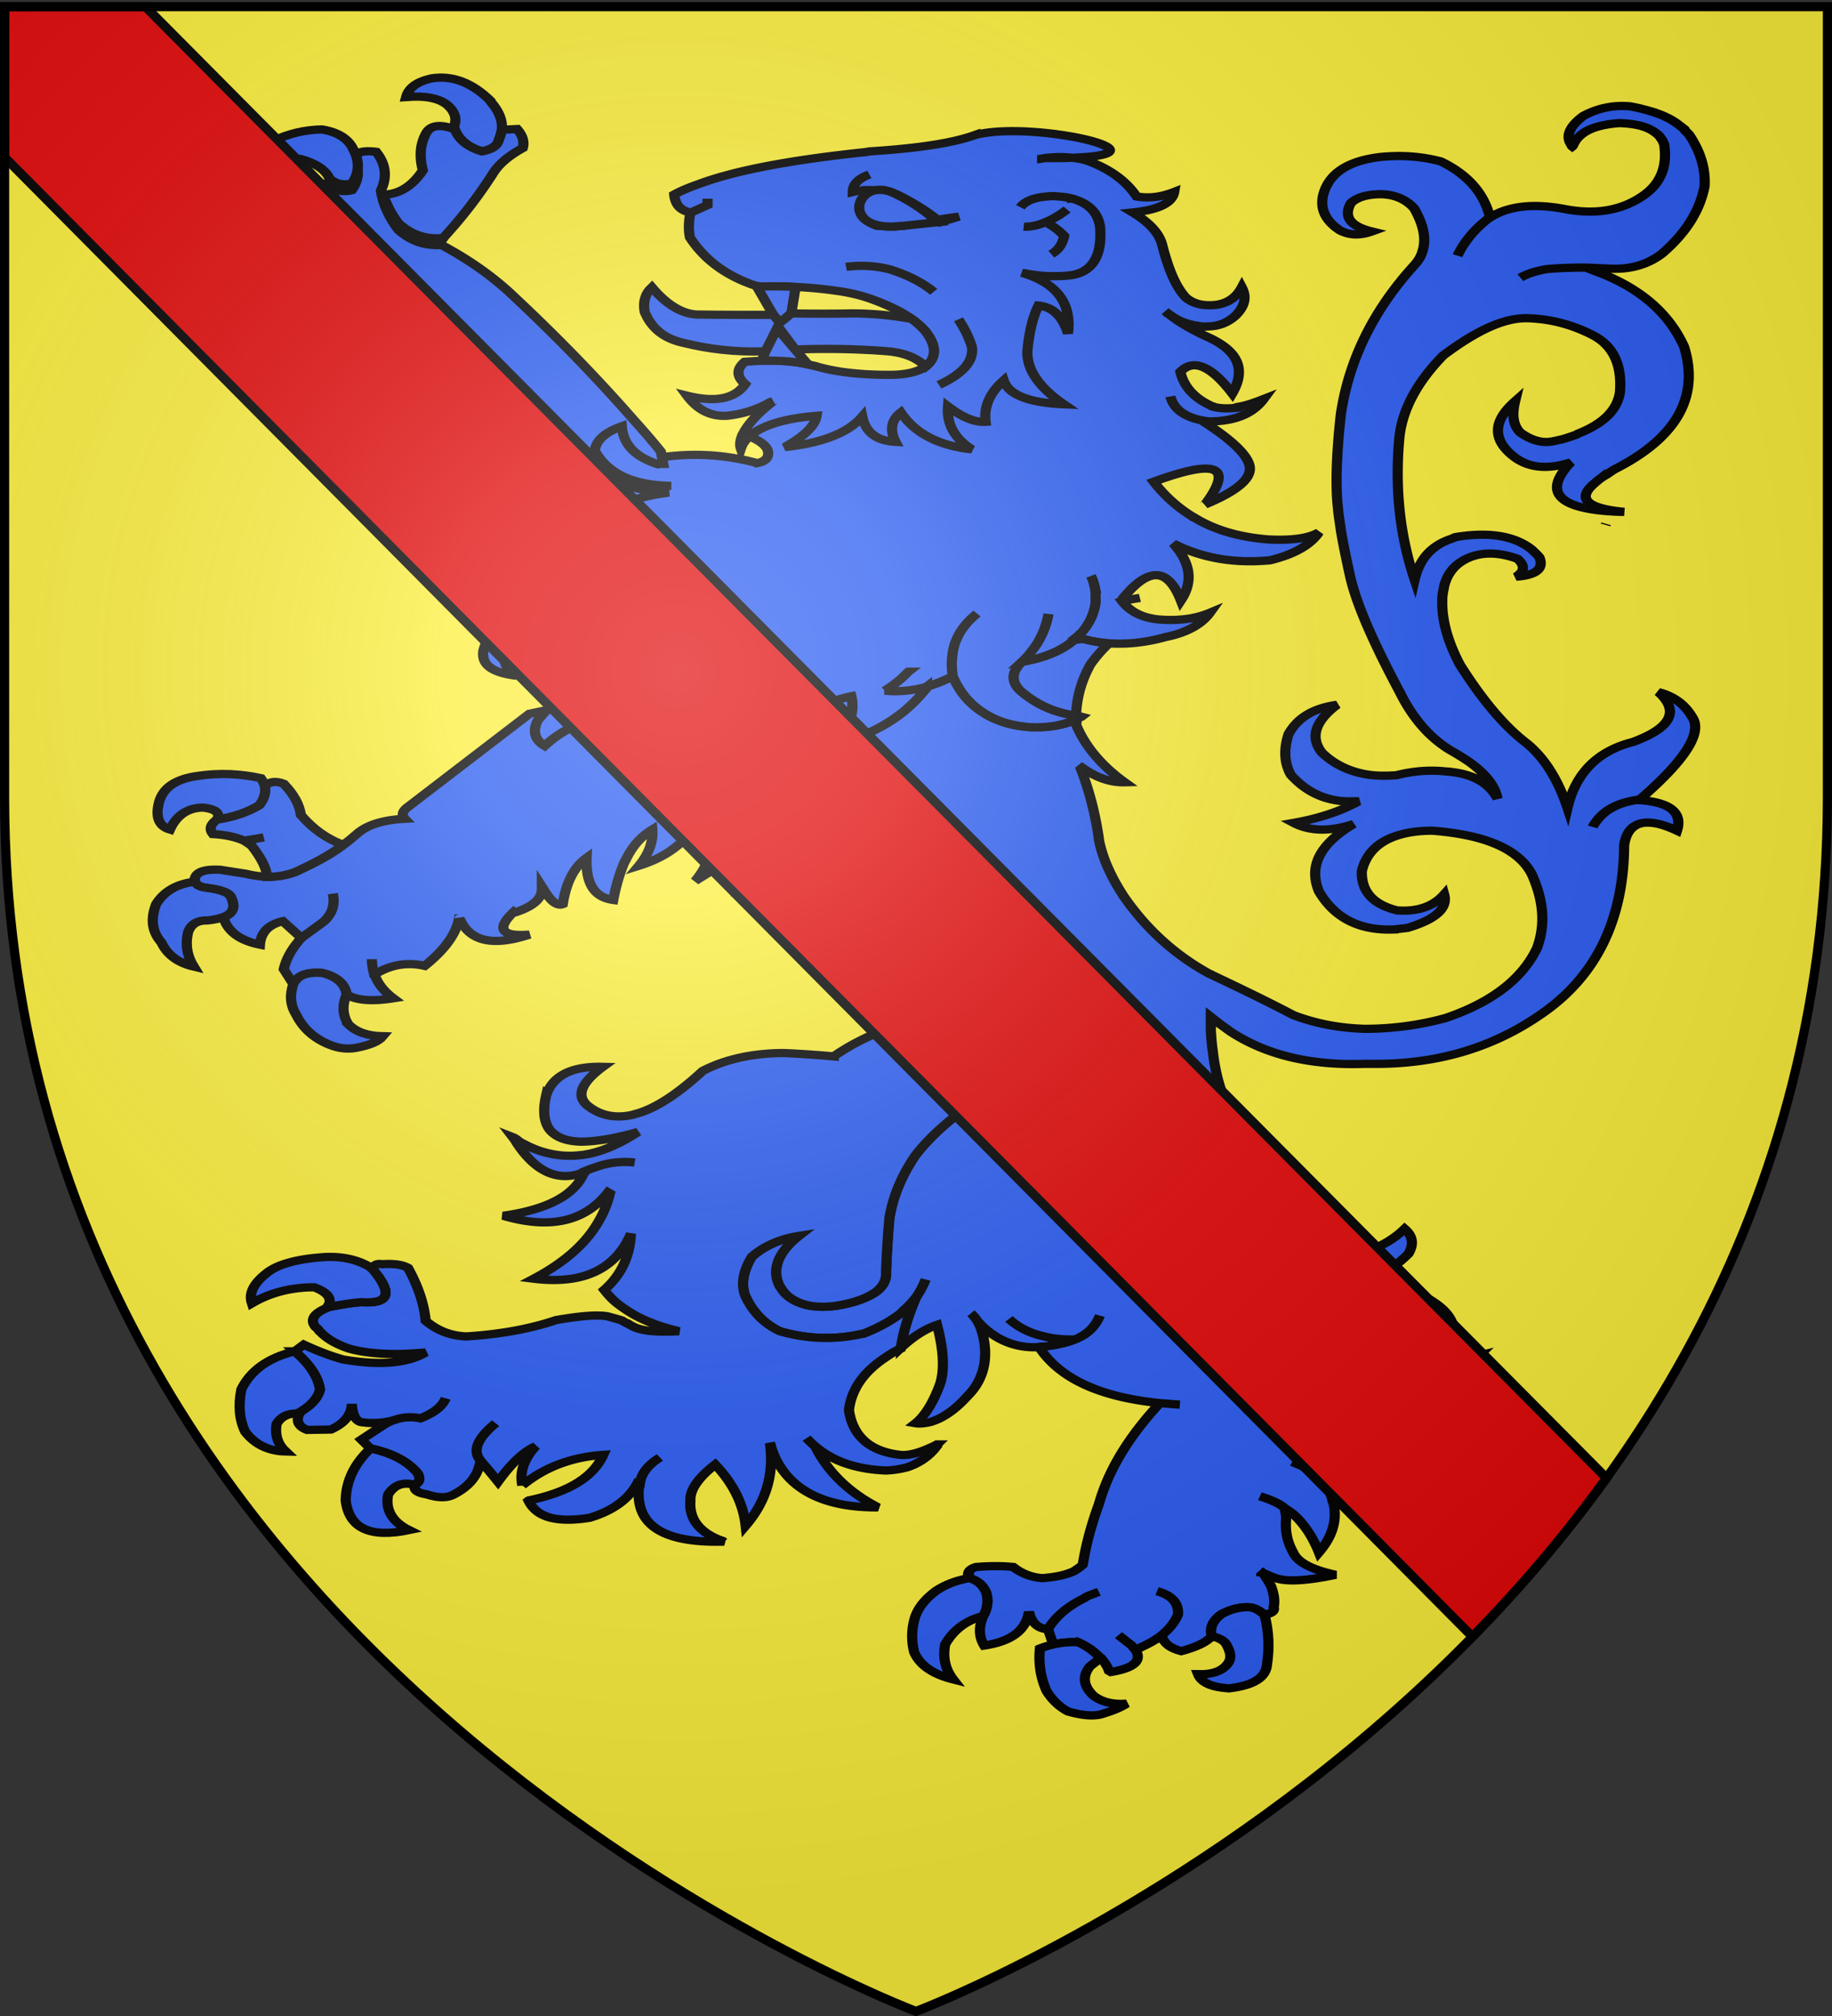 <svg xmlns="http://www.w3.org/2000/svg" xmlns:xlink="http://www.w3.org/1999/xlink" id="svg2" width="600" height="660" version="1.0"><rect width="100%" height="100%" fill="#333333" stroke="none"/><defs id="defs6"><g id="s-5"><g id="c-11"><path id="t-6" d="M0 0v1h.5L0 0z" transform="rotate(18 3.157 -.5)"/><use xlink:href="#t-6" id="use2144-19" width="810" height="540" x="0" y="0" transform="scale(-1 1)"/></g><g id="a-3"><use xlink:href="#c-11" id="use2147-4" width="810" height="540" x="0" y="0" transform="rotate(72)"/><use xlink:href="#c-11" id="use2149-7" width="810" height="540" x="0" y="0" transform="rotate(144)"/></g><use xlink:href="#a-3" id="use2151-9" width="810" height="540" x="0" y="0" transform="scale(-1 1)"/></g><g id="s-48"><g id="c-0"><path id="t-46" d="M0 0v1h.5L0 0z" transform="rotate(18 3.157 -.5)"/><use xlink:href="#t-46" id="use2144-0" width="810" height="540" x="0" y="0" transform="scale(-1 1)"/></g><g id="a-32"><use xlink:href="#c-0" id="use2147-6" width="810" height="540" x="0" y="0" transform="rotate(72)"/><use xlink:href="#c-0" id="use2149-9" width="810" height="540" x="0" y="0" transform="rotate(144)"/></g><use xlink:href="#a-32" id="use2151-4" width="810" height="540" x="0" y="0" transform="scale(-1 1)"/></g><g id="s-0"><g id="c-8"><path id="t-40" d="M0 0v1h.5L0 0z" transform="rotate(18 3.157 -.5)"/><use xlink:href="#t-40" id="use2144-4" width="810" height="540" x="0" y="0" transform="scale(-1 1)"/></g><g id="a-6"><use xlink:href="#c-8" id="use2147-46" width="810" height="540" x="0" y="0" transform="rotate(72)"/><use xlink:href="#c-8" id="use2149-4" width="810" height="540" x="0" y="0" transform="rotate(144)"/></g><use xlink:href="#a-6" id="use2151-3" width="810" height="540" x="0" y="0" transform="scale(-1 1)"/></g><g id="s"><g id="c"><path id="t" d="M0 0v1h.5L0 0z" transform="rotate(18 3.157 -.5)"/><use xlink:href="#t" id="use2144" width="810" height="540" x="0" y="0" transform="scale(-1 1)"/></g><g id="a"><use xlink:href="#c" id="use2147" width="810" height="540" x="0" y="0" transform="rotate(72)"/><use xlink:href="#c" id="use2149" width="810" height="540" x="0" y="0" transform="rotate(144)"/></g><use xlink:href="#a" id="use2151" width="810" height="540" x="0" y="0" transform="scale(-1 1)"/></g><g id="s-1"><g id="c-1"><path id="t-8" d="M0 0v1h.5L0 0z" transform="rotate(18 3.157 -.5)"/><use xlink:href="#t-8" id="use2144-5" width="810" height="540" x="0" y="0" transform="scale(-1 1)"/></g><g id="a-2"><use xlink:href="#c-1" id="use2147-0" width="810" height="540" x="0" y="0" transform="rotate(72)"/><use xlink:href="#c-1" id="use2149-1" width="810" height="540" x="0" y="0" transform="rotate(144)"/></g><use xlink:href="#a-2" id="use2151-1" width="810" height="540" x="0" y="0" transform="scale(-1 1)"/></g><g id="s-4"><g id="c-7"><path id="t-4" d="M0 0v1h.5L0 0z" transform="rotate(18 3.157 -.5)"/><use xlink:href="#t-4" id="use2144-1" width="810" height="540" x="0" y="0" transform="scale(-1 1)"/></g><g id="a-8"><use xlink:href="#c-7" id="use2147-08" width="810" height="540" x="0" y="0" transform="rotate(72)"/><use xlink:href="#c-7" id="use2149-8" width="810" height="540" x="0" y="0" transform="rotate(144)"/></g><use xlink:href="#a-8" id="use2151-17" width="810" height="540" x="0" y="0" transform="scale(-1 1)"/></g><g id="s-1-3"><g id="c-1-0"><path id="t-8-4" d="M0 0v1h.5L0 0z" transform="rotate(18 3.157 -.5)"/><use xlink:href="#t-8-4" id="use2144-5-8" width="810" height="540" x="0" y="0" transform="scale(-1 1)"/></g><g id="a-2-5"><use xlink:href="#c-1-0" id="use2147-0-5" width="810" height="540" x="0" y="0" transform="rotate(72)"/><use xlink:href="#c-1-0" id="use2149-1-5" width="810" height="540" x="0" y="0" transform="rotate(144)"/></g><use xlink:href="#a-2-5" id="use2151-1-4" width="810" height="540" x="0" y="0" transform="scale(-1 1)"/></g><g id="s-5-4"><g id="c-11-0"><path id="t-6-6" d="M0 0v1h.5L0 0z" transform="rotate(18 3.157 -.5)"/><use xlink:href="#t-6-6" id="use2144-19-5" width="810" height="540" x="0" y="0" transform="scale(-1 1)"/></g><g id="a-3-3"><use xlink:href="#c-11-0" id="use2147-4-8" width="810" height="540" x="0" y="0" transform="rotate(72)"/><use xlink:href="#c-11-0" id="use2149-7-5" width="810" height="540" x="0" y="0" transform="rotate(144)"/></g><use xlink:href="#a-3-3" id="use2151-9-1" width="810" height="540" x="0" y="0" transform="scale(-1 1)"/></g><g id="s-4-6"><g id="c-7-7"><path id="t-4-1" d="M0 0v1h.5L0 0z" transform="rotate(18 3.157 -.5)"/><use xlink:href="#t-4-1" id="use2144-1-8" width="810" height="540" x="0" y="0" transform="scale(-1 1)"/></g><g id="a-8-4"><use xlink:href="#c-7-7" id="use2147-08-9" width="810" height="540" x="0" y="0" transform="rotate(72)"/><use xlink:href="#c-7-7" id="use2149-8-7" width="810" height="540" x="0" y="0" transform="rotate(144)"/></g><use xlink:href="#a-8-4" id="use2151-17-3" width="810" height="540" x="0" y="0" transform="scale(-1 1)"/></g><radialGradient xlink:href="#linearGradient2893" id="radialGradient3163" cx="221.445" cy="226.331" r="300" fx="221.445" fy="226.331" gradientTransform="matrix(1.353 0 0 1.349 -77.63 -85.747)" gradientUnits="userSpaceOnUse"/><linearGradient id="linearGradient2893"><stop id="stop2895" offset="0" style="stop-color:white;stop-opacity:.314"/><stop id="stop2897" offset=".19" style="stop-color:white;stop-opacity:.251"/><stop id="stop2901" offset=".6" style="stop-color:#6b6b6b;stop-opacity:.125"/><stop id="stop2899" offset="1" style="stop-color:black;stop-opacity:.125"/></linearGradient><style id="style33" type="text/css">.Rand2,.Rand4,.Rand6{stroke:#202020;stroke-width:30}.Rand4,.Rand6{stroke-width:60}.Rand6{stroke-width:90}.Schwarz{fill:#000}.Blau{fill:#00f}.Gold{fill:#ffef00}.Silber{fill:#fff}</style></defs><g id="layer3" style="display:inline"><path id="path2855" d="M300 658.5s298.5-112.32 298.5-397.772V2.176H1.5v258.552C1.5 546.18 300 658.5 300 658.5z" style="fill:#fcef3c;fill-opacity:1;fill-rule:evenodd;stroke:none;stroke-width:1px;stroke-linecap:butt;stroke-linejoin:miter;stroke-opacity:1"/><g id="g3446" transform="matrix(-1 0 0 1 600 0)"><path id="rect2665" d="M0 0h600v660H0z" style="fill:none;stroke:none"/></g><g id="g10851" style="fill:#2b5df2;fill-opacity:1;stroke:#000;stroke-opacity:1;stroke-width:2.047;stroke-miterlimit:4;stroke-dasharray:none" transform="matrix(1.532 0 0 1.402 -155.426 -261.99)"><g id="layer1-1" style="fill:#2b5df2;fill-opacity:1;stroke:#000;stroke-opacity:1;stroke-width:2.047;stroke-miterlimit:4;stroke-dasharray:none"><g id="layer7" style="fill:#2b5df2;fill-opacity:1;stroke:#000;stroke-opacity:1;stroke-width:2.517;stroke-miterlimit:4;stroke-dasharray:none" transform="matrix(.854 0 0 .774 133.364 204.299)"><g id="g2866" style="fill:#2b5df2;fill-opacity:1;stroke:#000;stroke-opacity:1;stroke-width:2.443;stroke-miterlimit:4;stroke-dasharray:none" transform="matrix(1.042 0 0 1.018 -830.886 72.494)"><path id="path3707" d="M1167.505-53.103c-.116-.11-.116-.22-.116-.22-.343-.552-.686-.884-1.028-1.325-.116-.22-.229-.331-.229-.441-.457-.442-.8-.773-1.26-1.215-1.486-1.434-3.316-2.648-5.49-3.531-.115-.11-.343-.11-.457-.221-1.83-.662-3.66-1.325-5.835-1.766-4.003-.442-7.778.552-11.21 2.87-3.432 3.2-4.347 6.18-2.746 8.719 0 .11 0 .22.116.33.114-.11.114-.33.229-.44 1.371-3.864 5.032-5.96 11.095-6.512 2.632.11 4.804.551 6.407 1.324a9.155 9.155 0 0 1 3.203 2.539c.229.33.343.662.572.993.228.331.343.883.572 1.435.8 6.512-.801 11.478-4.805 15.01-5.147 4.525-11.439 5.96-18.989 4.194-7.55-1.766-13.498-.993-17.96 2.428h-.114c-3.432 3.201-6.064 6.954-7.78 11.369 1.716-4.415 4.348-8.168 7.78-11.369v-.11c-1.488-7.284-5.492-12.693-11.783-16.445-4.347-1.435-9.152-1.987-14.527-1.325-7.551 1.104-12.127 4.636-13.613 10.706-1.03 4.305.23 8.057 3.89 11.037 2.172 1.435 4.69 1.656 7.663.331-5.148-1.545-6.864-4.304-5.032-8.388 1.372-1.655 3.775-2.649 7.32-2.649 3.317.11 5.948 1.546 7.893 4.194 2.288 4.967 2.974 9.161 1.944 12.914-.343 1.435-1.03 2.76-1.944 3.973-9.838 13.355-15.672 28.034-17.617 44.148-1.144 12.693-1.258 21.964-.686 27.814.114 2.097.458 4.194.686 6.512.572 4.194 1.373 8.94 2.288 14.017 1.488 7.836 5.377 18.984 11.784 33.774 3.087 7.726 7.09 13.576 12.239 17.439 1.601 1.104 2.86 2.096 4.232 3.2 4.12 3.531 6.52 7.285 7.092 11.148-1.83-4.194-5.147-6.734-9.952-7.726-.8-.111-1.6-.33-2.402-.33-4.004-.553-8.007-.112-11.897 1.103-2.516.22-4.919.22-7.092-.221-4.347-.883-8.008-3.09-10.867-6.512-2.86-4.525-1.6-9.27 3.66-14.127-5.72.993-9.494 3.863-11.668 8.719-1.144 4.525-1.028 8.497.572 12.03 4.004 5.518 9.037 8.167 15.1 7.837h1.26c-.458.22-.801.552-1.26.771-4.004 2.54-8.808 4.415-14.413 5.63 3.888 2.539 8.693 2.648 14.413.331-8.122 5.85-10.867 12.472-8.35 19.977 3.774 7.947 9.837 11.81 18.416 11.258h.116c.114-.11.229-.11.456-.11.801-.112 1.489-.22 2.288-.331 6.864-2.54 9.724-5.851 8.808-9.934-2.63 3.643-6.52 5.187-11.323 4.746-5.72-1.767-8.58-5.518-8.465-11.589.686-3.642 2.288-6.401 4.69-8.389 2.86-2.318 6.979-3.642 12.24-3.642 12.812 1.215 20.82 5.518 23.908 12.913 2.86 7.837 3.316 15.01 1.258 21.854-3.546 9.16-10.867 16.115-21.963 20.75a60.278 60.278 0 0 1-19.447 3.2c-6.063-.22-11.782-1.545-17.159-4.084-6.634-4.303-13.382-8.277-19.79-12.029 0-.111-.228-.111-.228-.111-8.235-5.519-15.099-13.133-20.59-22.847-2.975-5.519-5.149-11.257-6.064-16.887v-.22c-.8-6.954-2.172-13.907-4.347-20.86l.344-.33c3.431 2.978 6.863 4.414 10.18 4.303-5.49-4.855-9.38-10.486-11.554-16.777-.115-.551-.115-.992-.115-1.655l-.57.11c-2.975 1.544-6.52 2.208-10.525 1.987-4.575-.442-8.236-1.876-11.323-4.415-3.204-2.539-5.605-6.07-7.208-10.706a32.252 32.252 0 0 1-6.176 3.09c0 .221-.115.333-.229.552-4.232 6.734-9.952 11.7-17.388 14.9a49.715 49.715 0 0 1-5.72 1.988c1.374-1.324 2.403-2.76 3.318-4.195 1.945-3.311 2.517-6.842 1.83-10.374-3.088.773-5.72 1.987-8.007 3.752-.915.663-1.716 1.545-2.517 2.428-4.575 4.746-4.575 9.602-.228 14.79-3.318.44-5.72-.332-7.436-2.429-.572-.772-1.03-1.545-1.373-2.428-.114-.33-.114-.44-.228-.662-1.487-4.526-.115-9.05 4.118-13.576.8-.884 1.601-1.655 2.516-2.428-7.32 2.648-11.553 6.954-12.468 13.133.572 2.98 1.83 5.851 3.775 8.39 0 .11.228.33.343.44.686.884 1.601 1.876 2.516 2.76l.115.11c-6.063-1.324-10.982-4.526-14.642-9.933-1.945-3.422-2.174-7.726-.572-13.134l.114-.11c.343-1.545 1.03-3.09 1.716-4.857l-8.808 5.96c-3.66 1.877-8.122 2.87-13.27 2.76h-.114a34.638 34.638 0 0 0-7.779 1.876c-4.461 1.544-8.236 4.194-11.439 7.836-2.402-1.766-2.974-4.414-1.601-7.615.686-.992 1.372-1.987 2.173-2.98l-4.233 1.105-29.17 27.592c-1.372 1.214-1.601 2.539-.8 3.531-4.805.332-8.58 1.545-11.21 4.195-1.145 1.214-2.174 2.318-3.547 3.531-3.088 2.98-7.092 5.519-11.553 8.058-2.174.992-4.462 1.435-6.75 1.435a23.47 23.47 0 0 1-4.575-.773l-.343-.11-6.292-1.215c-3.432-.22-5.49.441-6.063 2.207a2.599 2.599 0 0 0 0 1.325c.229.883.915 1.435 2.402 1.766 3.89.551 5.949 1.545 6.292 3.091 1.03 2.76.343 4.635-1.945 5.629 1.03 4.304 4.004 6.953 8.809 8.167.228-3.643 2.059-5.96 5.49-6.954l4.462 4.967 5.376-4.856c2.06-2.318 2.746-5.078 2.174-8.277.572 3.2-.115 5.959-2.174 8.277l-5.376 4.856c-2.288 3.091-3.66 6.182-4.233 9.27l2.288 4.416c1.03-2.65 3.317-3.643 6.978-3.311 3.546 1.103 5.49 3.31 5.834 6.401 2.402 1.767 6.177 2.097 11.21 1.104-2.402-2.208-3.889-4.636-4.575-7.395l-.115-.11c-.229-1.215-.457-2.65-.457-4.084 0 1.435.228 2.87.457 4.084l1.144-.221c3.432-2.318 7.207-2.98 11.096-1.877 4.805-4.745 7.55-9.491 8.236-14.016.115 0 .115 0 .115-.111 2.402 6.843 7.893 8.499 16.815 4.856-6.749.663-8.121-1.655-3.774-6.733.114.111.228.111.457.111 4.004-1.655 6.177-3.863 6.292-6.622v-.993c.114.22.343.551.343.772l.114.11c1.716 3.644 3.318 4.967 4.576 4.305.8-6.402 2.745-11.037 5.72-13.686-.23 7.616 1.83 11.7 6.405 12.473.687-4.415 1.602-8.167 2.746-11.37.114-.11.114-.33.229-.44 1.601-4.194 3.775-7.063 6.406-9.05.228 3.532-.801 7.174-3.203 10.706 4.575-1.767 8.236-4.415 11.096-8.057 2.173-3.423 3.088-7.174 2.974-11.258 4.69 8.499 4.461 16.444-.572 23.84l13.956-10.706a58.673 58.673 0 0 1 4.347-2.87c6.062-3.752 12.697-5.739 19.904-6.07-7.207.331-13.842 2.318-19.904 6.07a58.323 58.323 0 0 0-4.347 2.87c1.03 6.403 0 11.037-2.974 14.238 5.147.552 9.037-2.539 11.439-9.05.229-.552.343-.993.572-1.545-1.259 5.85.114 9.934 4.118 12.472a98.454 98.454 0 0 0 25.967 7.615c1.258.332 2.516.663 3.66 1.104.916.332 1.716.772 2.631 1.215 1.029.33 1.944.883 2.86 1.544 4.232 2.649 7.663 6.29 10.639 11.148 1.028-2.649.915-5.96-.343-9.823-1.716-2.647-3.777-4.855-6.064-6.843-1.488-1.103-2.975-2.096-4.46-2.87 1.487.773 2.974 1.767 4.46 2.87 2.287 1.988 4.348 4.196 6.064 6.843 1.258 3.863 1.371 7.174.343 9.823-.116 0-.23.11-.116.221-1.83 3.2-2.86 6.51-3.203 10.265-.114.551-.114 1.214-.114 1.765 0 2.32.114 4.746.456 7.175 1.602 3.422 2.288 6.511 1.945 9.381-.343 2.649-1.487 5.187-3.432 7.395-.229.22-.343.441-.686.772-6.52 5.408-11.325 10.817-14.757 16.225-3.432 6.18-5.49 12.472-6.291 18.652-.458 6.29-.687 11.7-.801 16.003.114 2.32-.686 4.305-2.517 5.96-1.83 1.544-4.461 2.87-8.122 3.752-3.203.772-6.177.772-8.693 0-2.86-.992-4.805-2.648-5.949-5.077-.457-.662-.686-1.656-.915-2.539-.8-4.304.915-8.609 5.262-12.804-4.576.884-8.35 2.98-11.325 6.182-2.059 4.194-2.63 8.057-1.601 11.477.114.442.343.773.457 1.216 1.83 4.303 4.462 7.394 7.893 9.381 6.406 2.318 13.156 2.648 19.79.773.115 0 .343 0 .458-.112 3.432-1.655 6.291-3.642 8.694-5.85.114-.22.343-.33.457-.551.115-.11.229-.331.343-.442 1.144-1.214 2.174-2.538 2.975-3.863.915-1.655 1.715-3.421 2.287-5.298-.572 1.877-1.372 3.643-2.287 5.298-1.945 5.408-3.089 10.375-3.661 14.9v.112c2.86-3.311 5.834-5.63 8.694-6.843 1.601 7.505 1.831 13.465.687 17.66-1.601 5.297-3.547 9.27-5.835 11.478 1.03.22 2.06 0 3.089-.221 2.974-.883 6.177-3.423 9.38-7.837 2.974-3.643 4.347-8.167 4.232-13.355-.115-2.87-.572-5.408-1.259-7.395-.229-.552-.456-1.104-.686-1.656-.458-.772-.916-1.544-1.487-2.096.571.552 1.028 1.324 1.487 2.096.343.552.686.994 1.144 1.545 3.66 4.304 8.007 6.511 12.926 6.402.229 0 .457 0 .8-.11.457-.112.801-.112 1.259-.112h.229c2.86-.44 5.262-1.104 7.206-2.096-2.86.11-5.49-.22-7.778-.993-3.203-.883-5.949-2.649-8.122-5.077 2.172 2.427 4.919 4.194 8.122 5.077 2.288.772 4.919 1.104 7.778.993 3.089-1.545 4.92-3.974 5.949-7.064-1.03 3.09-2.86 5.519-5.949 7.064-1.944.992-4.346 1.656-7.206 2.096h-.23c-.455 0-.8 0-1.257.112 4.918 9.381 14.642 14.9 29.054 16.666 1.488.11 3.204.33 4.805.441-1.6-.111-3.317-.332-4.805-.441-7.55 10.043-12.354 19.866-14.642 29.91-1.716 5.74-3.089 11.81-3.888 17.992-.572.662-1.26 1.214-2.06 1.875-.572.332-1.029.552-1.6.772-1.602.664-3.661 1.104-6.064 1.325-2.516-.22-4.92-1.325-6.979-3.311-2.63-.331-5.604-.331-8.922 0-1.716.662-2.288 1.766-1.716 3.31 1.944.553 3.317 1.987 4.118 4.195.572 2.319.344 4.415-.456 6.512-.116.22-.116.33-.23.552-1.143 3.2-1.029 6.18.23 8.718 6.52-1.214 10.066-4.525 10.751-10.044.572 3.2 2.06 4.856 4.233 5.187h.343c1.831-3.752 4.804-6.842 8.695-9.16.456-.442 1.028-.773 1.6-.994.688-.33 1.373-.662 1.945-.883-.572.221-1.258.552-1.945.883-.572.221-1.144.552-1.6.994-3.89 2.317-6.864 5.407-8.695 9.16l1.26 4.526a18.264 18.264 0 0 1 5.948-.663c2.402 1.325 4.118 2.98 5.49 4.856.115 0 .115.111.23.111.686 1.104 1.37 2.208 1.715 3.532l.457.331c5.49-1.104 7.55-3.311 5.948-6.512-.114 0-.114-.22-.229-.33-.228-.332-.456-.663-.686-.994l-3.203-3.09 3.203 3.09c.229.332.456.663.686.993.116.11.116.331.229.331l.458-.33c2.172-1.215 4.118-2.429 5.604-3.864 1.944-1.876 3.317-3.973 4.119-6.291.228-3.421-1.488-5.74-5.033-6.953 3.546 1.214 5.262 3.532 5.033 6.953-.8 2.319-2.173 4.415-4.12 6.291l.344.442c0 .22.229.551.344.883.8 1.544 2.173 2.538 4.232 3.2 3.66-1.215 6.064-2.649 7.32-4.416-.571-2.427.23-4.634 2.288-6.51 1.945-1.325 4.119-2.097 6.292-2.097 1.373 0 2.745.772 4.004 2.207h.114c1.716-.331 2.517-1.104 2.174-2.207.343-2.096 0-4.084-.572-6.07-.115-.222-.115-.441-.23-.553-.456-.992-.914-1.986-1.486-2.98-.229-.22-.458-.551-.687-.771 0-.112-.115-.332-.228-.442l-.116-.11.116.11c.114.11.228.221.228.442.228 0 .344.22.572.331.8.331 1.372.773 2.173 1.104.343.22.687.33 1.03.44 2.63.993 7.32.663 14.07-1.104-5.835-1.544-9.152-3.751-10.182-6.622-1.371-2.979-1.943-6.18-1.715-9.601v-1.436c-.115-.552-.228-1.323-.343-2.096-.916-1.104-2.86-2.319-5.949-3.532 3.089 1.214 5.033 2.428 5.948 3.532.688.552 1.373 1.104 2.06 1.766 2.403 2.649 4.575 6.402 6.177 11.368 3.432-4.966 4.575-10.153 3.317-15.452 0-.11 0-.11-.116-.22-.114-.551-.228-1.103-.456-1.655-.457-1.988-1.488-3.643-2.975-5.299-1.487-1.655-3.66-2.979-6.176-4.194 2.515 1.215 4.69 2.539 6.176 4.194 1.486 1.656 2.516 3.311 2.975 5.3.228.551.343 1.103.456 1.655.116.11.116.11.116.22 3.888 1.655 7.663 2.096 11.44 1.215 4.23-1.768 7.32-3.753 9.035-6.07-2.63.44-5.032.44-7.092.44-.115-.22-.115-.22-.115 0-3.546-.44-6.52-1.545-9.15-3.2l-.459-.442c-.114-.11-.114-.11-.227-.11a13.373 13.373 0 0 1-2.174-2.319c-1.944-2.318-2.86-4.967-2.745-8.166l.229-.442c5.72 1.435 10.638 5.408 14.87 11.92 2.517-5.407-1.486-12.692-12.24-21.962 4.349.772 7.665 2.207 9.724 4.525 1.832-1.766 2.06-3.752 1.03-5.959-2.06-4.747-5.606-8.058-10.41-10.045 5.032 1.987 9.95 3.311 14.87 4.194 1.373.332 2.745.552 4.232.664 7.893.11 12.812-2.32 14.415-7.175a140.742 140.742 0 0 1-5.948 1.656h-.572c-4.462.773-7.894.552-10.525-.663-.228-.11-.343-.331-.571-.331-4.805-2.318-8.008-5.63-9.608-10.044 3.203-2.32 6.748-2.87 10.523-1.656 4.69 2.096 8.007 4.855 9.723 8.388 2.173-5.407.344-10.154-5.375-14.236-.345-.332-.688-.442-1.03-.664-6.52-2.87-13.498-3.2-20.82-.772 7.665-3.09 13.385-7.063 17.16-11.809 1.372-2.87 1.03-5.299-.916-7.395-4.232 5.077-10.524 8.167-18.76 9.603-5.262 0-9.494-.884-12.926-2.871 6.863-1.656 10.524-5.629 10.983-11.589-.345.22-.458.441-.688.773-.229.22-.456.33-.8.662-3.204 2.76-6.979 4.195-11.44 4.195h-1.028c-1.03-.111-2.174-.22-3.203-.441-5.492-2.87-8.58-6.733-9.38-11.81 3.316 3.863 7.778 5.96 13.04 6.182 3.203-.333 5.491-1.325 6.748-2.98.23-.331.458-.664.572-1.104-2.059.22-4.003 0-5.834-.552-7.32-2.207-13.27-10.045-18.188-23.29v-.33.111c0 .11 0 .11.114.22 4.004 6.402 9.152 9.271 14.987 8.167-2.746-2.98-5.033-6.843-6.75-11.478-1.83-4.635-2.973-10.044-3.545-16.224-.23-1.876-.344-3.863-.458-5.96v-4.083l2.173 2.097c.916.772 1.83 1.655 2.745 2.428 8.58 6.842 19.219 9.933 32.03 9.381H1091.086c15.22.218 28.717-4.528 40.385-14.462 13.383-11.147 20.133-28.033 20.247-50.329.457-3.863 1.944-6.07 4.575-6.622 2.06-.331 4.692.331 8.123 2.318 1.373-5.298-1.601-8.388-8.808-9.05h-.114c-.116-.11-.345-.11-.458-.11-4.575.772-7.893 2.869-9.952 6.29-.343.552-.686 1.104-.915 1.766.229-.662.572-1.214.915-1.766 2.06-3.422 5.377-5.518 9.952-6.29.115-.111.343-.111.458-.111 10.867-11.59 15.098-19.757 12.583-24.393-1.716-3.642-4.348-6.181-8.123-7.395 5.148 5.63 3.088 10.597-6.176 14.79-8.465 2.648-13.727 9.27-15.672 19.535-2.288-8.498-5.605-15.011-9.952-19.315-5.376-5.078-10.638-12.913-15.9-23.178-2.975-6.953-4.347-13.244-4.232-19.094 0-1.434.228-2.759.457-4.083v-.11c.8-3.753 2.516-6.292 5.147-7.947 3.548-2.208 7.779-2.208 12.469-.11 1.83 1.986 1.716 3.752-.343 5.297 4.803-.441 6.748-2.318 5.604-5.74-.572-.882-1.258-1.655-1.945-2.427-4.004-3.863-9.95-5.188-17.845-3.643-.114.11-.229.11-.458.11-.227.111-.571.332-.8.442-4.92 1.987-7.779 6.07-8.923 12.141-3.546-13.024-4.803-27.04-3.66-42.162.687-8.057 4.119-16.224 10.524-24.281 8.123-7.505 14.756-11.258 20.363-11.037 5.49.22 10.638 1.876 15.67 5.077 4.92 3.2 6.98 8.94 6.407 16.997-.687 5.187-4.004 9.16-9.839 12.03-.343.11-.456.331-.686.442-1.03.441-2.288.993-3.66 1.435-.572.11-1.144.33-1.716.441-2.631.773-5.377-.22-8.008-2.538-1.716-2.098-2.059-5.188-1.258-9.272-5.148 5.63-5.491 10.927-.915 15.783 3.66 3.974 8.464 4.636 14.299 2.318-6.407 8.278-3.548 13.245 8.694 14.459 1.258.11 2.63.22 4.118.22-9.266-1.103-11.554-4.083-6.864-8.719a13.575 13.575 0 0 1 2.632-2.318c.8-.662 1.487-1.324 2.403-1.876 14.527-9.271 19.904-21.301 16.243-35.98-3.317-9.162-9.494-16.336-18.76-21.192-1.487-.773-3.089-1.435-4.805-2.318-3.316 0-6.406.11-9.379.442-2.745.552-4.804 1.435-6.407 2.538 1.602-1.103 3.66-1.986 6.407-2.538 2.975-.331 6.063-.442 9.38-.442 1.944.11 4.003.221 6.063.331 4.804.221 8.923-1.324 12.24-4.525 5.604-5.96 9.036-12.582 10.18-19.977.229-4.965-.915-9.932-3.546-14.899z" style="fill:#2b5df2;fill-opacity:1;stroke:#000;stroke-width:2.443;stroke-opacity:1;stroke-miterlimit:4;stroke-dasharray:none"/><path id="path3709" d="M995.802-53.324c-5.49 2.429-13.956 3.974-25.395 4.857-.343.11-.686.11-.915.22h-.114c-17.845 2.318-31.23 5.409-40.037 9.492-2.288.994-4.233 1.987-5.834 3.09.228 2.98 1.487 4.747 3.889 5.299v.11l4.118-2.318v-1.876 1.876l-4.118 2.318c-.458 2.76-.458 5.187-.115 7.284 3.547 6.733 8.923 11.59 16.13 14.459h.114l.115.11c3.203-.11 6.291-.11 9.037.11a82.55 82.55 0 0 1 10.18 1.215h.115c2.974.552 5.49 1.324 7.778 2.318 4.004 1.765 7.322 3.752 9.838 5.96 1.258 1.103 2.288 2.317 3.203 3.531 2.746 4.305 2.86 7.837.115 10.596-.23.11-.344.22-.458.331-1.601 1.214-4.233 2.097-8.236 2.097-7.207 0-13.155-.883-17.617-2.538-.572-.221-1.258-.331-1.944-.552-3.089-.883-6.864-1.214-11.096-1.104-1.259.11-2.746.22-4.118.331-2.06 2.208-1.945 4.415.114 6.622-2.402 4.305-7.092 5.519-13.956 3.422 2.517 4.194 5.605 6.18 9.495 5.96 3.431-.442 7.092-1.656 10.524-4.084l.686-.33c-.229.11-.457.22-.457.551-3.547 3.421-5.834 6.622-6.864 9.381v.11c-.114 0-.114 0-.114.111-.458 1.435-.687 2.76-.344 3.974.344-1.325 1.03-2.539 2.06-3.643 2.974-3.2 8.35-5.297 16.129-6.07-.343 2.98-2.974 6.07-7.665 9.271 9.152-1.214 15.329-4.304 18.646-9.05.801 4.746 3.432 7.174 8.008 7.505-1.487-3.532-1.03-6.512 1.258-8.72 3.318 6.071 8.923 9.824 17.043 10.927-4.118-3.2-6.062-7.395-5.72-12.692 3.548 3.31 6.521 4.746 9.038 4.525-.458-4.525 1.03-8.609 4.347-12.251 1.144 4.194 5.948 6.622 14.414 7.063-6.291-5.297-9.037-10.706-8.695-16.224.458-5.629 1.373-9.933 2.631-13.024 3.432.442 5.72 3.09 7.093 8.278.915-9.05-2.745-15.01-11.096-17.99 2.403.551 4.804.993 7.092.993 1.487 0 2.86 0 4.347-.22 4.804-.663 7.435-4.636 7.435-11.92 0-1.436 0-2.76-.343-3.864v-.11c-.8-3.311-2.86-5.519-6.063-6.733-.114-.11-.343-.11-.457-.11 0-.11-.228-.11-.228-.11-.687-.221-1.26-.332-2.06-.442-.572-.11-1.258-.11-1.944-.22-4.003.11-6.749 1.103-8.123 3.31 1.373-2.207 4.12-3.2 8.123-3.31.687.11 1.372.11 1.944.22.8.11 1.373.22 2.06.441 0 0 .228 0 .228.11.115 0 .344 0 .457.111 3.203 1.214 5.262 3.422 6.063 6.733v.11c.343 1.104.343 2.428.343 3.863 0 7.285-2.63 11.258-7.435 11.92-1.487.22-2.86.22-4.347.22-2.288 0-4.69-.44-7.092-.992 8.351 2.98 12.01 8.94 11.096 17.99-1.373-5.187-3.66-7.836-7.093-8.278-1.258 3.09-2.172 7.395-2.63 13.024-.344 5.518 2.403 10.927 8.694 16.224-8.465-.441-13.27-2.87-14.414-7.063-3.317 3.642-4.805 7.726-4.347 12.25-2.517.222-5.491-1.213-9.037-4.524-.343 5.297 1.601 9.492 5.72 12.692-8.122-1.103-13.728-4.856-17.044-10.926-2.288 2.207-2.745 5.187-1.258 8.719-4.576-.331-7.207-2.76-8.008-7.505-3.317 4.746-9.494 7.836-18.646 9.05 4.69-3.2 7.322-6.291 7.665-9.271-7.779.773-13.155 2.87-16.13 6.07 2.746 1.435 4.233 2.98 4.462 4.526.229 1.876-.687 2.98-2.631 3.421a38.941 38.941 0 0 0-4.805-1.324c-5.834-1.325-11.553-1.435-17.273-.552-.229 0-.343 0-.457.11-.458 0-.916 0-1.259.11-5.605-2.207-8.35-5.96-8.694-11.257-4.804 2.097-7.092 5.187-6.406 9.381 3.089 6.622 8.923 9.934 17.731 10.265h.572-.572c-11.782 1.876-19.103 6.843-21.963 14.9-3.317 5.297-8.122 4.746-14.3-1.656.344.883.916 1.876 1.374 2.649 1.601 2.87 3.431 5.408 5.376 7.726h.114a40.163 40.163 0 0 0 8.809 7.505c-.115-4.084 1.258-7.284 4.118-9.712-2.86 2.428-4.233 5.628-4.118 9.712-.344 4.305-2.288 7.505-5.949 9.713-3.66 2.318-6.749 2.097-9.38-.331-.343-.331-.572-.663-.915-.883-.8-1.104-1.03-2.318-.343-3.753l-3.203-1.104c-.8.883-1.373 1.987-1.83 3.312-.344 2.097-.344 3.973 0 5.518.571 2.428 1.944 4.194 4.003 5.629.801.441 1.716.883 2.86 1.324 1.373.332 2.745.773 4.004.994.229.11.572.11.8.22.572.11 1.259.11 1.945.22 1.487.112 2.974.112 4.461-.11 1.03-.221 2.174-.442 3.318-.773.229-.11.457-.22.686-.22.572-.332 1.03-.663 1.716-.884 1.373-.772 2.86-1.765 4.118-2.98 1.83-1.765 3.318-3.863 4.69-6.511 1.83-3.753 4.118-6.181 6.978-7.285-2.86 1.104-5.147 3.532-6.978 7.285-1.372 2.648-2.86 4.746-4.69 6.511-1.258 1.216-2.745 2.208-4.118 2.98-.686.221-1.144.552-1.716.883-.229 0-.457.112-.686.221l-.229.331c-1.03.442-2.059.773-2.974.994-.229.11-.458.11-.458.11-1.487.111-2.86 0-4.118-.552-.686-.11-1.373-.11-1.944-.22-.23-.111-.572-.111-.801-.22.114.11.114.33.229.44 0 .22.228.552.343.773 0 .11.114.33.229.441 0 .11 0 .22.114.331 1.945 3.2 4.69 5.188 8.122 5.96 2.173-1.545 4.347-2.98 6.863-4.195 2.06-1.104 4.347-1.876 6.75-2.648 7.092-1.876 11.553-5.739 13.155-11.7-1.602 5.96-6.063 9.823-13.156 11.7-2.402.772-4.69 1.544-6.749 2.648-2.516 1.215-4.69 2.649-6.863 4.194-2.517 1.988-4.805 4.305-6.978 6.955-.8.992-1.487 1.986-2.174 2.979-1.372 3.2-.8 5.85 1.602 7.615 3.203-3.642 6.978-6.291 11.44-7.836a34.638 34.638 0 0 1 7.778-1.876h.114c5.148.11 9.61-.883 13.27-2.76l8.808-5.96c-.687 1.767-1.373 3.311-1.716 4.857l-.114.11c-1.602 5.408-1.373 9.713.572 13.134 3.66 5.407 8.579 8.609 14.642 9.933l-.115-.111c-.915-.883-1.83-1.875-2.516-2.76-.115-.11-.343-.33-.343-.44a19.946 19.946 0 0 1-3.775-8.389c.915-6.18 5.147-10.485 12.468-13.133.343-.111.687-.22.915-.331-.228.11-.572.22-.915.331a25.563 25.563 0 0 0-2.516 2.428c-4.233 4.525-5.606 9.05-4.118 13.576.114.22.114.33.228.662.344.883.801 1.656 1.373 2.428 1.716 2.097 4.118 2.87 7.436 2.428-4.347-5.187-4.347-10.045.228-14.79.801-.882 1.602-1.765 2.517-2.428 2.288-1.765 4.919-2.978 8.007-3.751.687 3.532.115 7.063-1.83 10.374-.915 1.436-1.945 2.87-3.317 4.195a49.716 49.716 0 0 0 5.72-1.988c7.435-3.2 13.154-8.166 17.387-14.9.114-.22.229-.331.229-.552-.115.112-.343.112-.343.221h-.115c-3.317.993-6.52 1.435-9.723.993h-.115.115c2.059-1.545 3.775-3.2 5.147-4.966.23-.221.344-.442.572-.664a19.896 19.896 0 0 1 0 0c-.228.221-.343.442-.572.664-1.372 1.766-3.088 3.421-5.147 4.966h-.115.115c3.203.44 6.406 0 9.723-.993h.115c0-.11.228-.11.343-.22a32.186 32.186 0 0 0 6.176-3.091c-.228-1.987-.343-3.863-.115-5.85.344-4.856 2.288-9.05 5.949-12.692-3.66 3.642-5.605 7.836-5.949 12.692-.228 1.987-.114 3.863.115 5.85 1.601 4.635 4.003 8.167 7.208 10.706 3.087 2.538 6.748 3.973 11.323 4.415 4.004.22 7.551-.442 10.524-1.987.115-.112.344-.22.572-.331h.115c0-.112.229-.22.344-.332.228-.11.686-.331.8-.44-.343-.112-.8-.221-1.259-.332-5.262-.884-9.609-3.311-13.498-7.506-2.173-2.76-1.945-5.519.457-8.388 1.372-1.546 2.403-3.201 3.431-4.967 1.489-2.87 2.517-5.96 2.976-9.271-.458 3.311-1.487 6.401-2.976 9.271-1.028 1.766-2.059 3.421-3.431 4.967 5.605-1.214 9.723-3.422 12.583-6.512.228-.22.457-.552.687-.772l.115-.111c.115-.22.343-.44.457-.662h.115-.115l.229-.221c1.943-2.649 3.087-5.408 3.546-8.499.114-.441.114-.772.114-1.214V83.864c0-.883 0-1.766-.114-2.649-.114 0-.114 0 0 0-.229-1.324-.458-2.649-1.03-3.863.572 1.214.801 2.539 1.03 3.863-.114 0-.114 0 0 0 .114.883.114 1.766.114 2.649V84.857c0 .442 0 .773-.114 1.214-.458 3.09-1.601 5.85-3.546 8.499-.116.11-.116.11-.116.22h-.114c-.116.221-.343.441-.458.663l-.114.111c.114.11.229.11.343.11.343.111.687.332 1.03.332 1.943.663 4.118 1.103 6.291 1.324 4.347.331 8.807-.22 13.612-1.876 4.919-1.214 8.58-3.642 10.638-7.174-3.432 1.766-7.55 2.428-12.125 1.987-4.004-.442-6.978-2.208-9.037-5.519l.229-.11h.115-.112l-.229.11 4.348-.883-3.776.773-.228-.773c6.177-9.271 10.752-8.94 13.842.773 2.974-5.519 2.402-11.148-1.83-16.887 6.863 4.304 14.526 5.96 23.221 4.967 5.949-1.766 9.838-4.636 11.783-8.278-2.517 1.766-6.52 2.428-12.126 2.097-6.864-.662-12.927-2.76-17.846-6.512-.23 0-.343-.11-.343-.22-3.661-2.76-6.75-6.182-9.38-10.376 15.1-6.843 19.217-4.635 12.468 6.512 0 .11 0 .11-.115.221 7.092-3.642 10.752-7.174 10.752-10.596 0-3.421-3.889-8.277-11.668-14.348-4.232-1.104-6.634-3.421-7.435-7.064.8 3.643 3.203 5.96 7.435 7.064.688.11 1.26.331 1.945.331 6.063 0 10.41-2.207 13.04-6.622-2.287 1.104-4.347 1.987-6.176 2.318-.115 0-.115 0-.115.11h-.229c-.228.11-.457.11-.457.221-1.945.22-3.66.11-5.032-.331 0-.11-.116-.11-.229-.11-4.12-2.208-6.864-5.52-7.779-10.265 3.088-3.973 7.32-1.876 12.468 6.401 3.317-7.063 1.487-12.471-5.604-16.555-4.12-2.318-7.321-4.636-9.724-7.064l-.228-.11c-.229-.22-.343-.442-.572-.662.229.22.343.441.572.662l.228.11c1.944 1.876 4.232 3.09 6.864 3.532.8.22 1.716.331 2.515.22 2.633 0 4.805-1.103 6.636-3.09 2.288-2.759 2.86-5.518 1.6-8.498-1.486 3.421-4.003 5.187-7.32 5.298-2.631.11-4.575-.663-6.176-2.318-.458-.662-.916-1.325-1.259-1.987-1.716-3.09-3.088-7.505-4.348-13.465-.686-3.532-3.087-6.733-7.09-9.713 6.175-.772 9.494-2.759 9.95-6.07-2.974 1.435-5.947 1.987-9.036 1.324-2.516-4.635-6.52-8.277-12.127-10.706-3.087-.993-6.405-1.214-9.95-.662-.572.11-1.26.331-1.832.331.572 0 1.26-.22 1.832-.33 37.436.334-1.98-11.646-16.702-6.842zm16.473 26.048c-1.832.883-3.547 1.214-4.805 1.104 1.259.11 2.975-.221 4.805-1.104.229-.11.343-.22.456-.22 1.716-.884 3.432-2.098 5.148-3.753-1.716 1.655-3.432 2.87-5.148 3.752 1.716 1.104 3.089 2.318 4.462 4.084-.458 2.538-1.373 4.194-3.09 5.408 1.717-1.214 2.632-2.87 3.09-5.408-1.373-1.766-2.746-2.98-4.462-4.084-.113 0-.227.11-.456.22zm-41.181-9.713c1.716 0 3.203.221 4.804.773.229.11.572.331.915.441 4.118 2.429 7.665 5.188 10.639 8.278l4.461-1.655-3.367.6-10.131 2.159c-.458 0-.801 0-1.144.11-1.144.11-2.174.11-3.203 0-.572-.11-1.258-.11-1.83-.11-2.288-.993-3.547-2.539-3.775-4.746-.344-2.097.572-4.084 2.63-5.85h-1.372c-1.03.11-2.174.221-3.317.552 0-2.207 1.258-3.973 4.003-5.187-2.745 1.214-4.003 2.98-4.003 5.187 1.143-.331 2.287-.441 3.317-.552h1.373zm23.908 46.356c-.687-2.649-1.716-5.298-3.203-8.057 1.487 2.76 2.516 5.408 3.203 8.057.572 4.194-2.06 8.057-7.892 11.368 5.833-3.31 8.464-7.174 7.892-11.368zM985.85-6.857c-2.974-2.98-6.52-5.078-10.524-6.623-3.432-1.103-6.863-1.324-10.524-.772 3.66-.552 7.092-.331 10.524.772 4.004 1.545 7.55 3.642 10.524 6.623z" style="fill:#2b5df2;fill-opacity:1;stroke:#000;stroke-width:2.443;stroke-opacity:1;stroke-miterlimit:4;stroke-dasharray:none"/><path id="path3713" d="M977.27-26.283c.344-.11.687-.11 1.145-.11l8.49-1.104c-2.975-3.09-5.974-5.85-10.092-8.278-9.37-6.025-14.226 10.996.458 9.492z" style="fill:#2b5df2;fill-opacity:1;stroke:#000;stroke-width:2.443;stroke-opacity:1;stroke-miterlimit:4;stroke-dasharray:none"/><path id="path3715" d="m951.647-.456 1.03-7.836c-2.746-.221-5.834-.221-9.037-.11l-.115-.111h-.114v.22l3.89 8.278 1.6 2.318z" style="fill:#2b5df2;fill-opacity:1;stroke:#000;stroke-width:2.443;stroke-opacity:1;stroke-miterlimit:4;stroke-dasharray:none"/><path id="path3717" d="m948.762 3.959 3.8 6.291c7.092-.331 14.185-.22 21.506.441 4.347.332 7.664 1.877 9.838 4.636 2.745-2.76 2.63-6.291-.115-10.596-.915-1.214-1.945-2.428-3.203-3.531C975.784.096 970.98-.456 966.29-.456c-4.576.11-9.38.11-14.642 0l-2.745 2.76L947.3-.016c-6.52 0-12.697 0-18.531-.11-3.661-.331-7.207-3.09-10.639-8.057-1.601 1.876-2.173 4.415-1.716 7.285 1.602 4.856 4.69 7.946 9.266 9.16 6.063 1.877 12.354 2.76 19.103 2.539.23-.11.458-.11.687-.11z" style="fill:#2b5df2;fill-opacity:1;stroke:#000;stroke-width:2.443;stroke-opacity:1;stroke-miterlimit:4;stroke-dasharray:none"/><path id="path3719" d="m952.562 10.25-4.347-6.291-2.745 6.732-.915 2.87c4.232-.11 8.007.22 11.096 1.104z" style="fill:#2b5df2;fill-opacity:1;stroke:#000;stroke-width:2.443;stroke-opacity:1;stroke-miterlimit:4;stroke-dasharray:none"/><path id="path3725" d="M867.912-20.53c-.114 0-.229-.22-.343-.22-3.775.33-7.207-.994-10.295-4.416-1.716-2.759-2.86-5.518-3.661-8.498-.229-1.104-.458-2.097-.572-3.201 1.601-4.084 1.144-7.947-1.144-11.479-2.86-.441-4.461 0-5.262 1.435-.114 0-.114 0-.114.11 1.487 3.533 1.258 6.844-.458 9.824-2.173.662-3.89.11-5.376-1.435 0-.11 0-.22-.115-.331-1.83-.442-3.203.11-3.89 1.545-1.715 3.09-2.516 5.85-2.401 8.388a11.135 11.135 0 0 0 2.86 2.76c1.487.882 2.974 1.434 4.804 1.434.343 2.428-.915 4.415-3.89 6.291-.114 0-.114 0-.114.11 4.118 3.201 9.037 4.415 14.871 3.753-5.834.662-10.753-.552-14.87-3.752 0-.11 0-.11.114-.11-1.373-1.104-3.432-1.987-6.063-2.429-3.203.331-5.834 1.104-7.779 2.208-1.03.772-1.487 1.214-1.487 1.655-.114.331.229.552.8.773 3.318-.221 5.72.552 7.208 2.428 1.601 3.973 0 7.395-4.92 9.933-1.258 2.208-1.143 4.194.115 5.74 2.174 1.324 4.233 1.986 6.177 1.765 2.402-2.538 3.89-5.077 4.69-7.615 1.144 2.87 1.144 5.408 0 7.726 3.775 1.545 6.978 1.214 9.724-1.214.457-.331.915-.883 1.372-1.435-.457.552-.915 1.104-1.372 1.435-2.174 2.428-3.547 5.077-4.004 7.836.457-.11.915-.11 1.373-.11 4.804-.552 8.465.552 10.638 2.87l-.114.551-10.41-.11c.114 3.532 1.945 6.07 5.376 7.726 3.432 1.545 8.465 2.318 14.986 2.207-6.52.11-11.554-.662-14.986-2.207-5.72 4.746-8.007 10.264-6.977 16.445 1.258-1.876 3.203-3.09 5.605-3.422.229-.11.457-.11.686-.11.114-.11.343-.11.458-.11h.228c4.576-.442 10.982 1.214 19.218 4.856-5.49 3.09-11.896 2.87-19.218-.441 3.775 6.843 10.639 9.381 20.591 7.836l.114.331c-5.948 1.766-10.752 4.746-14.756 9.05v.11l-.229.222v.11c.114-.11.343-.11.343-.11h.115c7.092-2.208 14.642-2.318 22.992-.552-9.265 1.214-15.214 2.98-17.96 5.518-1.6 1.435-2.058 3.09-1.486 5.077 7.778-2.87 16.472-1.655 25.852 3.532l-.114.22-.229.553c-8.465-.883-13.155.22-14.299 3.31.915 0 1.716.111 2.631.222 6.406.993 11.44 3.09 15.443 6.18-4.576 1.877-9.952.994-16.13-2.428 1.831 4.305 5.034 7.616 9.61 9.602 1.258-1.545 3.088-2.428 5.49-2.648 0-.11 0-.11.115 0 .229-.11.572-.11.8-.11-.342.22-.686.551-.914.882-.115.11-.344.22-.344.22-.915.884-1.601 1.877-1.944 2.76.343.11.686.22 1.144.331.114.11.228.11.343.11 2.745.552 5.834.884 9.266.884-4.233.441-7.665 1.214-10.41 2.428.343.22.572.552.915.883 2.631 2.428 5.72 2.649 9.38.33 3.66-2.207 5.605-5.407 5.949-9.712a40.163 40.163 0 0 1-8.809-7.505h-.114c-1.945-2.318-3.775-4.856-5.376-7.726-.458-.773-1.03-1.766-1.373-2.649 6.177 6.402 10.982 6.953 14.299 1.656 2.86-8.057 10.18-13.024 21.963-14.9-8.808-.331-14.642-3.643-17.73-10.265-.687-4.194 1.6-7.284 6.405-9.381.344 5.297 3.089 9.05 8.694 11.257.343-.11.8-.11 1.259-.11l-.572-3.642c-2.06-3.2-4.347-6.402-6.52-9.382-8.923-12.582-18.761-25.054-29.4-37.305-4.69-5.408-10.18-10.154-16.472-14.348z" style="fill:#2b5df2;fill-opacity:1;stroke:#000;stroke-width:2.443;stroke-opacity:1;stroke-miterlimit:4;stroke-dasharray:none"/><path id="path3721" d="M881.41-52c.343-.992.572-1.986.687-2.869.228-2.759-.687-5.518-2.631-8.278-.115-.11-.115-.22-.115-.33-4.461-5.409-9.151-7.616-14.184-6.623-3.547.993-5.491 2.87-6.063 5.519 4.69-.442 8.007.33 10.066 2.538 1.83 2.097 2.288 4.415 1.144 6.843.115 0 .229 0 .458.11.915 3.09 3.088 5.298 6.52 6.623 2.402-.552 3.775-1.656 4.118-3.532z" style="fill:#2b5df2;fill-opacity:1;stroke:#000;stroke-width:2.443;stroke-opacity:1;stroke-miterlimit:4;stroke-dasharray:none"/><path id="path3723" d="M882.097-54.869a14.755 14.755 0 0 1-.687 2.87c-.343 1.876-1.716 2.98-4.118 3.532-3.432-1.325-5.605-3.532-6.52-6.622-.229-.11-.343-.11-.458-.11-3.088-1.325-5.262-.994-6.291 1.103-1.487 3.09-1.83 6.843-.916 11.258-2.516 4.635-5.605 7.063-9.38 7.174h-.114c.8 2.98 1.945 5.739 3.66 8.498 3.09 3.422 6.52 4.746 10.296 4.415.114 0 .229.22.343.22l.458-.772c4.346-5.85 8.236-12.14 11.553-18.542 1.373-2.76 3.775-5.298 7.207-7.616.457-1.876-.115-3.863-1.373-5.628z" style="fill:#2b5df2;fill-opacity:1;stroke:#000;stroke-width:2.443;stroke-opacity:1;stroke-miterlimit:4;stroke-dasharray:none"/><path id="path3727" d="M846.52-48.798c-.114-.11-.114-.221-.114-.331-1.258-3.201-3.775-5.078-7.55-5.85-4.118.11-8.007 1.214-11.896 3.532-2.403 1.986-3.89 4.525-4.576 7.726 3.546-1.877 7.321-2.76 11.21-2.539 3.66 1.214 5.949 3.09 6.978 5.519.115.11.115.22.115.33 1.487 1.546 3.203 2.098 5.376 1.436 1.716-2.98 1.945-6.291.458-9.823z" style="fill:#2b5df2;fill-opacity:1;stroke:#000;stroke-width:2.443;stroke-opacity:1;stroke-miterlimit:4;stroke-dasharray:none"/><path id="path3729" d="M830.735-15.687c-1.488-1.876-3.89-2.649-7.207-2.428-.572-.221-.915-.442-.8-.773l-.344.442c-2.06 0-4.004.662-5.948 1.986-4.347 3.642-7.322 7.505-8.58 11.7-.114 2.759.229 4.856 1.03 6.29 1.487 2.54 3.546 3.864 6.177 4.084-.8-4.414.457-8.277 4.004-11.478 3.317-1.656 5.605-1.545 6.749.11 4.919-2.538 6.52-5.96 4.919-9.933z" style="fill:#2b5df2;fill-opacity:1;stroke:#000;stroke-width:2.443;stroke-opacity:1;stroke-miterlimit:4;stroke-dasharray:none"/><path id="path3731" d="M884.041 99.871c-2.059-1.435-3.432-3.2-4.003-5.629-1.259 1.544-2.06 3.422-2.403 5.407-.457 4.084 2.174 6.403 8.008 7.286-3.203-2.76-3.66-5.077-1.602-7.064z" style="fill:#2b5df2;fill-opacity:1;stroke:#000;stroke-width:2.443;stroke-opacity:1;stroke-miterlimit:4;stroke-dasharray:none"/><path id="path3733" d="M825.13 139.494c.343 1.987-.115 3.863-1.259 5.74-2.745 2.095-6.177 3.53-10.18 4.303-1.602 1.324-1.946 2.87-1.03 4.304 3.088.22 5.49.883 7.55 1.987l4.69-.994-4.69.994c.571.441 1.258.993 1.83 1.545 2.288 3.642 3.546 6.622 3.66 9.16 2.288 0 4.576-.44 6.75-1.434 4.46-2.54 8.464-5.078 11.553-8.058-4.004-1.766-7.321-4.746-10.18-8.83-.344-3.09-1.717-6.18-4.119-9.27-1.83-.882-3.317-.661-4.576.553z" style="fill:#2b5df2;fill-opacity:1;stroke:#000;stroke-width:2.443;stroke-opacity:1;stroke-miterlimit:4;stroke-dasharray:none"/><path id="path3735" d="M823.871 145.233c1.144-1.876 1.601-3.752 1.258-5.739-.228-.663-.457-1.435-.915-2.207-4.804-1.325-9.952-1.656-15.214-.664-5.262.884-8.35 3.532-9.266 7.838-.915 4.415 0 7.062 2.631 8.057 1.602-4.305 4.347-6.512 8.008-6.512 3.088.441 4.118 1.655 3.317 3.532 4.004-.773 7.436-2.208 10.181-4.305z" style="fill:#2b5df2;fill-opacity:1;stroke:#000;stroke-width:2.443;stroke-opacity:1;stroke-miterlimit:4;stroke-dasharray:none"/><path id="path3737" d="M810.83 169.736c-1.487-.331-2.173-.883-2.402-1.766-4.232.552-7.435 2.759-9.38 6.622-1.373 4.415-1.03 8.167 1.258 11.368 1.373 3.642 4.004 6.07 7.779 7.174-1.602-3.2-2.06-6.51-1.373-10.154.687-2.538 2.402-3.642 4.69-3.53 1.602-.221 2.86-.552 3.775-.994 2.288-.993 2.974-2.87 1.945-5.629-.343-1.546-2.402-2.54-6.292-3.091z" style="fill:#2b5df2;fill-opacity:1;stroke:#000;stroke-width:2.443;stroke-opacity:1;stroke-miterlimit:4;stroke-dasharray:none"/><path id="path3739" d="M845.148 210.131c-1.258-2.538-1.487-5.518-.343-8.719-.343-3.09-2.288-5.298-5.834-6.401-3.66-.332-5.949.662-6.978 3.31-.915 3.312-.687 6.292.686 9.051 1.83 4.525 4.805 7.505 8.808 9.27 1.83.773 3.775.993 5.606.552 3.317-.772 5.376-1.875 6.406-3.422-3.661-.109-6.406-1.213-8.351-3.64z" style="fill:#2b5df2;fill-opacity:1;stroke:#000;stroke-width:2.443;stroke-opacity:1;stroke-miterlimit:4;stroke-dasharray:none"/><path id="path3741" d="M892.735 231.322c-.8 4.304-.572 7.726.8 10.044.458.773 1.03 1.325 1.717 1.877 1.487 1.103 3.317 1.655 5.72 1.765 3.545 0 8.121-.883 13.84-2.87-4.117 3.312-8.007 5.52-11.896 6.512-.686.111-1.258.332-1.83.332-3.546.552-6.864 0-10.067-1.325-1.601-.663-3.203-1.655-4.69-2.649-.457-.44-.915-.992-1.601-1.324.343.552.686 1.104.915 1.656 4.69 8.83 10.066 11.7 16.243 8.719v-.22c.687-.332 1.259-.663 1.83-.884.23-.11.458-.22.801-.331 3.089-1.435 6.406-1.876 9.495-1.435-3.089-.441-6.406 0-9.495 1.435-.343.11-.572.22-.8.331-.572.22-1.144.552-1.83.883v.22c-2.174 6.733-8.694 11.038-19.447 12.914 11.21 4.084 19.56 1.766 25.166-6.953l.458.331c-.572 2.76-1.373 5.407-2.517 7.836-3.089 6.954-8.465 12.693-15.786 17.439 5.72.884 10.638.22 14.413-1.875 4.004-2.208 7.093-6.07 8.923-11.479-.229 6.843-2.402 12.362-6.406 16.666.915 1.436 1.945 2.87 3.203 4.084 1.258 1.215 2.63 2.319 4.004 3.31 3.088 2.098 6.634 3.643 10.752 4.857-5.147.331-8.922 0-11.096-1.435-.572-.332-.915-.663-1.258-.884h-.114c-.687-.44-1.144-.771-1.259-.883-1.715-.662-2.86-.992-3.431-1.214-.572-.111-1.144-.22-1.945-.22-2.288-.11-5.72.33-10.41 1.324-6.062 2.539-13.155 4.194-21.62 4.855-1.944-.11-3.66-.552-5.262-1.323-1.601-.773-3.088-1.876-4.461-3.311-.343-4.747-1.716-10.045-4.233-15.673-1.372-.993-3.431-1.324-6.177-1.104-1.258-.22-1.944.11-2.288 1.214v.331c4.805 7.064 4.004 10.266-2.745 9.714-1.602.11-4.233.552-7.779 1.435-3.66 1.766-4.69 3.752-3.203 5.959l.343.332c.23.22.344.552.572.883l.23.221c1.6 2.096 4.003 3.751 6.977 4.967 4.576 1.544 10.639 1.986 18.303 1.103-4.347 3.2-10.867 3.974-19.79 2.096-2.631-.883-5.834-2.317-9.495-4.415l-2.173 1.987c3.66 3.863 5.605 7.616 6.063 11.258-.458 2.538-2.06 4.746-4.805 6.734 0 .22 0 .33-.114.44-.915 2.207-.229 3.863 1.83 4.856l5.72-.111c3.317-1.875 4.919-4.415 5.033-7.615.114 3.2.915 4.967 2.174 5.407 2.86.552 5.49.221 7.893-.551 2.173-.993 4.346-1.104 6.406-.552 3.317-1.656 5.262-3.531 6.062-5.96-.8 2.429-2.745 4.304-6.062 5.96-2.06-.552-4.233-.44-6.406.552-.687.22-1.373.663-2.06 1.103l-5.72 4.636 2.174 2.649h.115c5.033 1.324 8.808 3.751 11.21 7.284.687 1.545.572 2.65-.572 3.311l-.114.112c-.343 1.544.572 2.427 2.86 2.87 2.516.993 4.69 1.214 6.406.11 3.889-2.427 6.062-5.85 6.52-10.153-1.945-2.87-.8-6.512 3.66-11.037-4.46 4.525-5.605 8.166-3.66 11.037.8 1.214 2.288 3.311 4.232 6.29 3.203-5.407 6.178-8.94 9.037-10.485-2.86 3.863-3.889 7.726-3.203 11.589v.111-.111c5.377-5.407 11.783-8.389 19.447-9.05-2.402 6.623-8.35 11.037-17.73 13.464-.115 0-.115 0-.23.112 1.945 4.967 6.75 6.622 14.643 5.077 5.72-2.096 9.494-5.629 11.553-10.374l.572.11c.343-2.98 2.06-5.518 4.805-7.615-2.746 2.097-4.462 4.636-4.805 7.616-.114.441-.228.772-.228 1.214-.916 11.148 5.72 16.445 19.79 16.115h.686c-.23-.112-.343-.112-.343-.112-.115-.22-.23-.22-.344-.22-5.147-2.318-7.778-6.29-7.435-11.7v-.22c-.115-3.09 1.83-6.623 5.948-10.596 4.347 5.629 6.75 11.7 7.321 18.1 5.034-7.285 6.864-15.451 5.834-24.501.115.33.115.551.23.772 0 .22 0 .331.114.552.343 1.323.8 2.76 1.372 4.083 4.004 9.161 12.126 13.796 24.251 13.686-7.092-4.526-12.125-10.596-15.1-18.101-.686-.662-1.372-1.544-2.058-2.427.686.883 1.372 1.766 2.059 2.427 4.346 4.526 10.066 6.843 17.044 7.174 1.83-.11 3.546-.44 5.148-.992 2.86-1.216 5.147-3.201 6.863-5.96l-.227-.221.456-.552a10.36 10.36 0 0 1-1.487.884c-2.86 1.656-5.377 2.427-7.321 2.208-7.321-.994-11.44-5.519-12.355-13.245.572-6.182 3.547-11.37 8.694-15.563 1.144-.993 2.288-1.877 3.66-2.648v-.22l.115-.112c.572-4.526 1.716-9.492 3.66-14.9-.8 1.324-1.83 2.648-2.973 3.863-.115.111-.23.332-.344.441-.114.22-.343.331-.457.552-2.402 2.207-5.262 4.194-8.694 5.85-.114.111-.343.111-.458.111-6.634 1.875-13.383 1.544-19.79-.773-3.431-1.986-6.062-5.078-7.892-9.381-.115-.442-.344-.773-.458-1.215-1.03-3.422-.458-7.285 1.601-11.478 2.975-3.2 6.75-5.297 11.325-6.182-4.347 4.196-6.063 8.499-5.262 12.805.229.883.458 1.876.915 2.538 1.144 2.428 3.089 4.084 5.949 5.077 2.516.773 5.49.773 8.694 0 3.66-.883 6.291-2.207 8.121-3.751 1.83-1.656 2.631-3.643 2.517-5.96.114-4.304.343-9.713.8-16.004.802-6.18 2.86-12.472 6.292-18.652 3.432-5.408 8.237-10.817 14.757-16.224.343-.331.456-.552.686-.773 1.945-2.207 3.089-4.746 3.432-7.395.343-2.87-.343-5.959-1.945-9.381-.343-2.428-.456-4.855-.456-7.174l-.8-1.766c-14.3.992-26.082 5.518-35.348 13.465a216.005 216.005 0 0 0-11.897-.993c-7.435 0-14.07 1.766-19.56 5.298-5.95 6.733-11.097 10.926-15.673 12.582-.457.11-.8.33-1.258.44-4.004 1.104-7.55.22-10.41-2.427-3.202-2.87-2.173-6.843 3.318-11.81-7.551-.226-12.012 2.644-13.614 8.493z" style="fill:#2b5df2;fill-opacity:1;stroke:#000;stroke-width:2.443;stroke-opacity:1;stroke-miterlimit:4;stroke-dasharray:none"/><path id="path3743" d="M1023.485 103.624a39.67 39.67 0 0 1 4.461-6.292c-2.173-.22-4.347-.662-6.291-1.324l-2.06.331c-2.86 3.092-6.978 5.299-12.583 6.512-2.403 2.87-2.631 5.629-.457 8.388 3.888 4.195 8.236 6.622 13.499 7.506a38.614 38.614 0 0 1 3.431-15.121z" style="fill:#2b5df2;fill-opacity:1;stroke:#000;stroke-width:2.443;stroke-opacity:1;stroke-miterlimit:4;stroke-dasharray:none"/><path id="path3747" d="M986.537 185.629c-1.373.552-2.288 1.214-3.318 1.987-1.716 1.215-2.86 3.31-3.432 6.29 10.067.222 16.13 4.195 18.189 12.031.114.11.114.11.114.331.343-3.752 1.373-7.063 3.203-10.264-.114-.112 0-.22.116-.22-2.976-4.857-6.407-8.5-10.639-11.15-1.602.222-2.975.554-4.233.995z" style="fill:#2b5df2;fill-opacity:1;stroke:#000;stroke-width:2.443;stroke-opacity:1;stroke-miterlimit:4;stroke-dasharray:none"/><path id="path3749" d="M994.315 374.363c-2.974.662-5.605 1.876-7.893 3.753-2.516 2.317-4.232 4.855-5.032 7.725a23.287 23.287 0 0 0-.229 10.486c1.373 3.863 4.462 6.51 9.38 8.057-1.944-3.09-2.516-6.402-1.944-10.375 1.944-4.194 4.919-7.063 9.037-8.388.114-.221.227-.331.343-.552.8-2.097 1.028-4.194.456-6.512-.8-2.207-2.173-3.642-4.118-4.194z" style="fill:#2b5df2;fill-opacity:1;stroke:#000;stroke-width:2.443;stroke-opacity:1;stroke-miterlimit:4;stroke-dasharray:none"/><path id="path3751" d="M1020.511 393.347a18.235 18.235 0 0 0-5.948.662 18.987 18.987 0 0 0-3.203 1.215c-.344 4.303.114 8.498 1.601 12.581 1.26 2.539 2.975 4.636 5.148 6.07 3.775 1.325 6.634 1.546 8.695.552 2.402-.883 4.118-1.876 5.375-2.87-3.432.332-6.063-.551-8.007-2.427-2.403-2.87-2.631-5.74-.8-8.61l1.83-1.766.801-.552c-1.374-1.875-3.09-3.53-5.492-4.855z" style="fill:#2b5df2;fill-opacity:1;stroke:#000;stroke-width:2.443;stroke-opacity:1;stroke-miterlimit:4;stroke-dasharray:none"/><path id="path3753" d="M1065.238 385.18c-1.258-1.436-2.63-2.208-4.003-2.208-2.174 0-4.347.772-6.292 2.097-2.059 1.876-2.86 4.084-2.288 6.51 2.06.552 3.318 1.546 3.775 3.092.688 1.656.915 3.2.343 4.525-1.258 2.539-3.66 3.753-7.435 3.643.8 2.538 3.317 3.863 7.435 4.194 5.949-.883 8.924-3.2 9.152-7.174.572-4.746.457-9.602-.572-14.459 0-.11 0-.11-.115-.22z" style="fill:#2b5df2;fill-opacity:1;stroke:#000;stroke-width:2.443;stroke-opacity:1;stroke-miterlimit:4;stroke-dasharray:none"/><path id="path3755" d="M840.572 294.013c3.546-.883 6.177-1.324 7.779-1.435 6.75.552 7.55-2.649 2.745-9.714l-.228-.22c-.115 0-.115-.22-.115-.22-3.088-2.428-6.978-3.532-11.44-3.2-6.634.551-11.21 2.207-13.726 4.745-3.089 2.98-4.347 5.96-3.546 8.941 4.461-3.2 9.494-4.746 14.985-4.746 3.546 1.656 4.576 3.752 2.974 6.07l1.716-.662c-.457.11-.8.33-1.144.441z" style="fill:#2b5df2;fill-opacity:1;stroke:#000;stroke-width:2.443;stroke-opacity:1;stroke-miterlimit:4;stroke-dasharray:none"/><path id="path3757" d="M832.336 307.147c-6.406 1.876-10.638 5.74-12.812 11.258-.8 4.856-.457 9.05.915 12.582 2.402 3.863 5.72 5.74 9.724 5.85-1.83-2.097-2.631-4.746-2.174-8.168 1.03-2.207 2.86-3.31 5.49-3.09.115-.11.115-.22.115-.44 2.746-1.988 4.347-4.196 4.805-6.734-.458-3.642-2.402-7.395-6.063-11.258z" style="fill:#2b5df2;fill-opacity:1;stroke:#000;stroke-width:2.443;stroke-opacity:1;stroke-miterlimit:4;stroke-dasharray:none"/><path id="path3759" d="M850.639 335.954h-.115c-3.889 4.525-5.834 9.602-5.948 15.34.8 8.278 5.834 11.258 15.214 8.83-4.004-2.427-5.72-5.959-5.033-10.485 1.373-2.76 3.432-3.863 6.291-2.98h.115c0-.11 0-.11.114-.11 1.144-.663 1.259-1.767.572-3.312-2.402-3.53-6.177-5.959-11.21-7.283z" style="fill:#2b5df2;fill-opacity:1;stroke:#000;stroke-width:2.443;stroke-opacity:1;stroke-miterlimit:4;stroke-dasharray:none"/><path id="path3761" d="m1147.372 61.903-.114.332z" style="fill:#2b5df2;fill-opacity:1;stroke:#000;stroke-width:2.443;stroke-opacity:1;stroke-miterlimit:4;stroke-dasharray:none"/></g></g></g></g><g id="g11430" style="display:inline"><g id="g3446-7"><path id="path2654" d="M1.5 2.188v49.28l480.75 484.376c15.348-15.674 30.233-32.937 43.906-51.938L47.625 2.187Z" style="display:inline;fill:#e20909;fill-opacity:1;fill-rule:evenodd;stroke:#000;stroke-width:3;stroke-linecap:butt;stroke-linejoin:miter;stroke-miterlimit:4;stroke-dasharray:none;stroke-opacity:1"/><path id="rect2665-2" d="M0 0h600v660H0z" style="fill:none;fill-opacity:0;fill-rule:nonzero;stroke:none;stroke-width:3;stroke-linecap:round;stroke-linejoin:round;stroke-miterlimit:4;stroke-dasharray:none;stroke-dashoffset:0;stroke-opacity:1"/></g></g></g><g id="layer2"><path id="path2875" d="M300 658.5s298.5-112.32 298.5-397.772V2.176H1.5v258.552C1.5 546.18 300 658.5 300 658.5z" style="opacity:1;fill:url(#radialGradient3163);fill-opacity:1;fill-rule:evenodd;stroke:none;stroke-width:1px;stroke-linecap:butt;stroke-linejoin:miter;stroke-opacity:1"/></g><g id="layer1"><path id="path1411" d="M300 658.5S1.5 546.18 1.5 260.728V2.176h597v258.552C598.5 546.18 300 658.5 300 658.5z" style="opacity:1;fill:none;fill-opacity:1;fill-rule:evenodd;stroke:#000;stroke-width:3;stroke-linecap:butt;stroke-linejoin:miter;stroke-miterlimit:4;stroke-dasharray:none;stroke-opacity:1"/></g></svg>